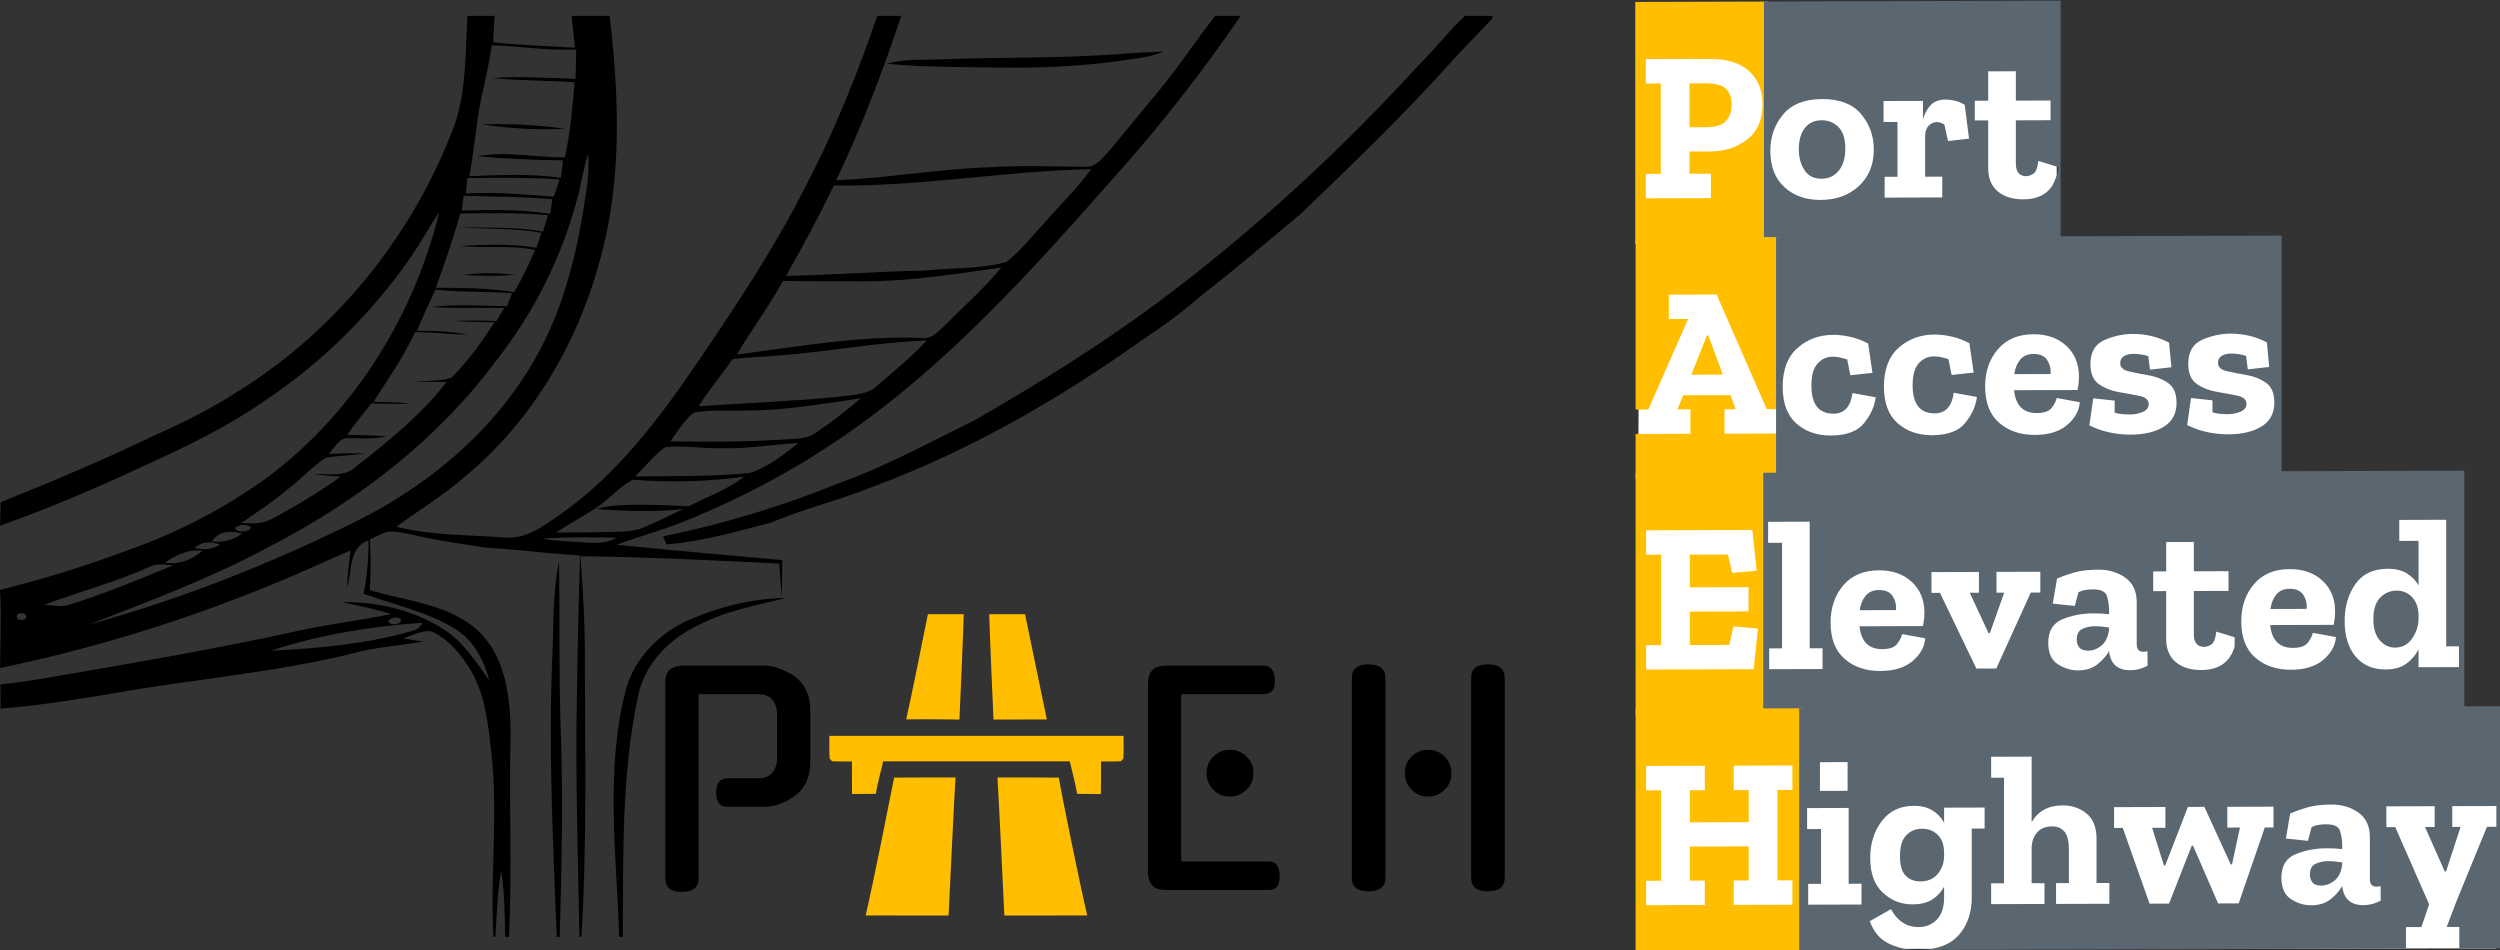 <svg xmlns="http://www.w3.org/2000/svg" viewBox="156.02 116.91 700.3 266.19">
  <rect x="156.02" y="116.91" width="700.3" height="266.19" fill="#333333" stroke="none"/>
  <polygon style="fill: rgb(255, 255, 255);" points="535.117 115.644 533.88 376.89 774.9 376.682 775.729 310.235 752.505 311.874 764.532 299.079 763.703 246.248 708.131 255.741 713.108 229.738 712.278 184.748 654.633 186.812 647.168 171.54 651.73 160.396 651.73 115.819" transform="matrix(1, 0, 0, 1, 80.42, 5.887)"/>
  <path opacity="1.00" d="M 206.534 115.462 L 214.134 115.462 C 214.014 117.942 213.864 120.412 213.734 122.882 C 221.354 123.712 229.024 123.922 236.684 124.382 C 236.344 121.412 236.014 118.442 235.724 115.462 L 246.354 115.462 C 249.104 138.352 249.884 161.962 243.534 184.362 C 237.294 207.332 224.654 228.812 206.294 244.152 C 200.184 249.572 193.174 253.782 186.604 258.572 C 196.454 261.042 206.664 260.832 216.724 261.562 C 222.724 262.232 227.794 258.472 232.414 255.212 C 248.674 243.872 260.684 227.722 271.694 211.492 C 282.174 196.022 292.574 180.412 301.004 163.712 C 309.164 148.242 315.684 131.982 321.354 115.462 L 328.054 115.462 C 322.824 131.132 316.954 146.612 309.824 161.532 C 324.164 160.902 338.334 158.382 352.684 157.872 C 361.684 157.292 370.704 157.692 379.704 157.732 C 382.474 157.922 384.224 155.472 385.934 153.702 C 390.544 148.312 394.924 142.742 399.504 137.332 C 405.374 130.332 410.394 122.672 415.994 115.462 L 423.154 115.462 C 412.474 131.032 400.864 145.972 388.264 160.042 C 365.014 186.372 341.334 212.952 312.204 232.982 C 297.344 243.252 281.244 251.692 264.384 258.192 C 259.064 260.092 253.624 261.642 248.324 263.622 C 263.014 265.142 294.744 267.912 294.744 267.912 L 294.584 278.582 L 293.884 268.902 C 293.884 268.902 255.694 266.872 238.184 266.842 C 239.024 277.022 239.504 287.232 239.434 297.452 C 239.494 322.782 240.014 348.162 238.474 373.462 L 237.904 373.462 C 237.524 350.802 236.724 328.142 237.204 305.472 C 237.374 292.512 237.704 279.562 238.054 266.602 C 230.644 266.202 221.635 265.18 221.635 265.18 L 211.974 264.442 C 211.974 264.442 199.694 262.752 193.654 261.372 C 190.674 260.792 187.714 259.882 184.654 259.902 C 182.704 260.222 181.014 261.342 179.244 262.162 C 179.444 266.882 179.534 271.612 179.184 276.322 C 189.234 279.362 200.604 280.112 208.914 287.162 C 217.164 294.362 218.554 306.132 218.644 316.442 C 218.144 335.452 219.064 354.462 218.204 373.462 L 217.114 373.462 C 216.984 367.312 216.984 361.132 215.964 355.042 C 214.924 361.122 214.744 367.312 214.374 373.462 L 213.834 373.462 C 212.854 356.422 215.154 339.332 213.274 322.322 C 212.384 314.312 211.664 305.892 207.454 298.802 C 204.784 294.322 201.224 290.012 196.374 287.822 C 193.624 287.592 191.034 289.102 188.424 289.822 C 190.334 290.132 192.254 290.432 194.164 290.752 C 188.314 291.782 182.354 292.152 176.554 293.522 C 153.374 299.472 129.414 301.232 105.914 305.492 C 95.914 307.172 85.874 308.692 75.764 309.522 C 75.754 307.262 75.744 305.012 75.724 302.752 C 81.374 302.112 86.994 301.282 92.584 300.232 C 114.474 296.492 136.374 292.712 158.074 287.962 C 167.044 285.902 176.204 284.882 185.214 283.022 C 180.704 281.612 176.054 280.722 171.454 279.672 C 181.334 279.562 191.424 281.902 199.794 287.252 C 205.394 290.742 208.904 296.432 212.684 301.652 C 211.214 296.152 208.514 290.732 203.624 287.542 C 195.684 282.372 186.214 280.582 177.444 277.322 C 178.414 272.412 178.884 267.412 178.814 262.402 C 173.154 264.322 174.294 271.062 172.814 275.692 C 172.944 272.182 173.344 268.692 173.804 265.212 C 170.704 266.522 167.634 267.872 164.574 269.262 C 136.094 282.092 106.214 291.772 75.634 298.152 C 75.644 290.862 76.054 283.562 75.604 276.272 C 87.744 273.242 99.704 269.552 111.414 265.142 C 125.434 260.242 138.744 253.292 150.754 244.562 C 174.794 226.492 191.584 199.442 198.684 170.352 C 195.964 174.382 193.654 178.672 190.914 182.692 C 180.024 198.512 166.144 212.262 150.204 222.982 C 139.684 230.362 128.094 236.012 116.424 241.292 C 103.064 247.522 89.514 253.372 75.614 258.282 C 75.664 256.082 75.724 253.892 75.794 251.702 C 90.154 245.942 104.414 239.932 118.354 233.232 C 126.484 229.602 134.504 225.682 141.974 220.832 C 169.934 203.572 191.574 176.582 202.994 145.832 C 206.244 136.072 205.964 125.612 206.534 115.462 M 211.184 135.042 C 209.134 143.362 208.614 151.952 207.104 160.372 C 215.634 160.062 224.224 159.582 232.704 160.842 C 232.914 159.212 233.114 157.582 233.314 155.942 C 225.314 155.852 217.314 155.512 209.344 154.802 C 217.464 153.232 225.674 155.222 233.854 155.082 C 235.344 148.162 235.974 141.112 236.554 134.072 C 228.884 133.562 221.184 133.612 213.524 132.902 C 221.284 132.252 229.054 132.912 236.814 133.092 C 236.864 130.362 236.944 127.642 237.014 124.912 C 229.114 125.192 221.284 124.022 213.404 123.702 C 212.734 127.492 212.054 131.282 211.184 135.042 M 237.614 165.472 C 233.254 182.452 225.334 198.492 214.444 212.242 C 198.024 234.362 175.604 251.422 151.284 264.042 C 134.994 272.822 117.654 279.362 100.424 285.992 C 126.484 278.822 151.764 268.812 175.954 256.772 C 197.964 245.712 217.484 228.522 228.334 206.122 C 234.664 193.092 237.814 178.772 239.844 164.502 C 240.414 161.092 240.594 157.612 240.364 154.162 C 239.104 157.842 238.554 161.712 237.614 165.472 M 309.184 162.972 C 305.044 171.582 300.494 179.992 295.784 188.312 C 308.734 188.052 321.654 187.062 334.604 186.802 C 342.204 186.012 350.054 186.432 357.454 184.432 C 361.454 181.432 364.494 177.332 367.934 173.732 C 372.314 168.562 377.324 163.932 381.274 158.402 C 357.184 158.882 333.324 163.362 309.184 162.972 M 206.524 160.912 C 206.414 161.982 206.184 164.122 206.074 165.192 C 214.294 164.762 222.474 165.502 230.654 166.112 C 231.324 164.532 231.824 162.892 232.354 161.262 C 223.754 160.732 215.134 160.762 206.524 160.912 M 205.474 165.862 C 205.344 166.892 205.094 168.952 204.964 169.982 C 213.234 169.822 221.554 169.592 229.754 170.932 C 229.894 169.912 230.164 167.852 230.304 166.832 C 222.044 166.092 213.754 166.142 205.474 165.862 M 204.544 170.852 C 202.514 177.862 200.224 184.792 197.664 191.622 C 205.004 191.682 212.394 191.632 219.654 192.862 C 221.814 189.032 223.794 185.112 225.474 181.052 C 218.534 179.592 211.424 180.672 204.424 179.932 C 211.564 179.512 218.774 179.262 225.864 180.402 C 226.334 179.032 226.804 177.652 227.264 176.272 C 219.634 174.722 211.824 175.482 204.134 174.512 C 211.984 175.082 219.924 174.362 227.694 175.902 C 228.164 174.362 228.644 172.832 229.114 171.302 C 220.944 170.592 212.734 170.702 204.544 170.852 M 318.654 189.822 C 310.734 189.872 302.824 189.792 294.904 189.732 C 291.044 196.852 286.124 203.322 282.034 210.312 C 299.194 208.152 316.374 204.962 333.744 205.702 C 336.544 206.132 338.464 203.832 340.304 202.132 C 345.614 196.782 351.324 191.792 356.104 185.942 C 343.674 187.702 331.234 189.742 318.654 189.822 M 192.414 203.672 C 197.204 203.692 202.034 203.772 206.744 204.822 C 201.774 204.632 196.834 204.112 191.864 204.042 C 188.734 210.972 184.264 217.152 180.244 223.562 C 183.764 223.682 187.294 223.702 190.814 224.032 C 187.094 224.242 183.374 224.132 179.664 224.002 C 177.304 226.872 174.974 229.762 172.864 232.812 C 176.544 232.952 180.234 232.942 183.904 233.262 C 180.444 234.042 176.884 233.812 173.374 233.792 C 170.604 233.472 169.354 236.502 167.684 238.132 C 171.044 238.092 174.404 237.972 177.764 237.952 C 174.174 238.692 170.474 238.602 166.864 239.232 C 163.204 241.642 160.234 244.932 156.774 247.602 C 152.534 251.272 147.824 254.312 143.224 257.502 C 146.054 257.682 149.084 257.872 151.654 256.412 C 158.374 252.922 164.834 248.932 171.024 244.552 C 168.514 244.322 166.014 244.152 163.514 243.882 C 167.394 243.572 171.944 244.832 175.114 241.902 C 184.294 234.722 193.524 227.302 200.704 218.032 C 197.654 217.922 194.604 217.982 191.564 217.982 C 195.044 217.602 198.654 217.862 202.044 216.842 C 206.704 212.222 210.574 206.822 214.124 201.312 C 210.254 201.182 206.384 201.162 202.524 200.972 C 206.564 200.722 210.614 200.742 214.654 200.982 C 215.394 199.752 216.134 198.522 216.864 197.292 C 210.074 197.182 203.264 197.462 196.484 197.022 C 203.504 196.182 210.584 196.632 217.634 196.842 C 218.084 195.602 218.544 194.372 219.004 193.142 C 211.874 192.662 204.704 192.922 197.584 192.182 C 195.794 195.982 193.954 199.762 192.414 203.672 M 293.604 210.602 C 289.354 210.862 285.114 211.222 280.864 211.562 C 277.764 216.052 274.204 220.212 271.274 224.832 C 284.274 223.922 297.324 223.462 310.294 222.192 C 314.014 221.552 318.324 221.862 321.274 219.112 C 326.004 214.972 330.934 211.042 335.204 206.412 C 321.254 206.852 307.514 209.622 293.604 210.602 M 284.684 226.012 C 279.774 226.252 274.794 225.712 269.944 226.602 C 267.204 228.762 265.424 231.862 263.394 234.652 C 273.774 234.822 284.154 234.812 294.514 234.172 C 297.834 233.892 301.494 234.222 304.314 232.112 C 308.654 229.202 312.784 225.982 316.744 222.582 C 306.114 224.142 295.464 226.032 284.684 226.012 M 277.654 236.562 C 272.384 236.722 267.084 235.702 261.854 236.312 C 258.744 238.672 256.254 241.712 253.544 244.492 C 264.224 244.322 274.944 244.572 285.574 243.512 C 290.744 241.952 295.054 238.412 299.244 235.122 C 292.044 235.502 284.894 236.812 277.654 236.562 M 252.774 245.402 C 248.964 247.502 246.114 250.952 242.504 253.352 C 238.854 255.722 234.994 257.762 231.384 260.182 C 236.614 260.242 241.854 260.132 247.094 260.022 C 250.074 259.932 253.164 259.962 255.964 258.732 C 262.674 255.962 269.024 252.432 275.644 249.442 C 278.624 248.102 281.484 246.492 284.104 244.542 C 273.714 245.982 263.224 246.232 252.774 245.402 M 141.414 258.862 C 141.754 260.422 145.584 260.192 145.934 258.702 C 144.664 257.822 142.624 257.902 141.414 258.862 M 134.974 262.692 C 138.024 263.072 141.004 262.322 143.424 260.422 C 140.344 259.722 136.804 259.612 134.974 262.692 M 227.284 261.952 C 230.074 262.372 232.884 262.582 235.694 262.742 C 239.914 262.902 244.404 263.912 248.294 261.662 C 241.294 261.502 234.264 261.402 227.284 261.952 M 130.144 264.522 C 132.584 265.072 135.144 265.032 137.254 263.532 C 134.784 262.682 132.154 262.622 130.144 264.522 M 121.864 268.632 C 125.774 269.302 129.434 267.782 132.364 265.292 C 128.504 264.732 124.924 266.462 121.864 268.632 M 88.114 280.402 C 90.534 280.612 93.054 281.182 95.404 280.292 C 105.194 277.242 114.644 273.272 124.114 269.382 C 122.054 269.242 119.884 268.782 117.914 269.622 C 108.284 274.002 98.004 276.682 88.114 280.402 M 80.314 283.432 C 79.934 284.862 82.374 285.172 82.904 284.062 C 83.274 282.632 80.844 282.312 80.314 283.432 M 184.414 284.822 C 184.344 286.432 188.024 286.152 187.974 284.612 C 187.074 283.642 185.254 283.902 184.414 284.822 M 151.434 293.312 C 164.724 292.642 178.124 291.492 190.964 287.782 C 192.324 287.552 193.324 286.612 194.014 285.472 C 179.604 286.422 165.184 288.802 151.434 293.312 Z" style="" transform="matrix(1, 0, 0, 1, 80.42, 5.887)"/>
  <path opacity="1.00" d="M 485.944 115.462 L 493.654 115.462 L 493.654 116.142 C 489.804 120.392 485.664 124.362 481.864 128.652 C 468.594 143.392 454.304 157.162 440.004 170.882 C 430.894 178.422 421.974 186.202 412.584 193.402 C 407.234 198.162 401.434 202.332 395.484 206.302 C 372.224 222.872 347.214 237.242 320.414 247.252 C 310.944 251.072 300.984 253.482 291.554 257.412 C 281.795 260.003 272.162 262.698 262.414 263.522 C 261.91 262.902 261.459 261.412 261.354 261.262 C 278.154 257.832 294.624 252.852 310.514 246.402 C 323.794 241.622 336.194 234.832 348.824 228.622 C 366.384 218.492 383.654 207.822 399.944 195.732 C 426.464 175.952 450.924 153.442 473.234 129.022 C 477.654 124.672 481.414 119.702 485.944 115.462 Z" style="" transform="matrix(1, 0, 0, 1, 80.42, 5.887)"/>
  <path opacity="1.00" d="M 382.644 126.562 C 388.954 126.292 395.234 125.572 401.544 125.492 C 399.864 126.152 398.134 126.702 396.364 127.002 C 383.264 129.262 369.944 130.162 356.664 129.952 C 345.794 129.792 334.894 129.922 324.054 128.892 C 329.094 127.402 334.444 127.902 339.624 127.622 C 353.964 127.072 368.314 127.352 382.644 126.562 Z" style="" transform="matrix(1, 0, 0, 1, 80.42, 5.887)"/>
  <path opacity="1.00" d="M 210.504 145.802 C 218.314 145.692 226.154 145.922 233.884 147.112 C 226.074 147.412 218.214 147.102 210.504 145.802 Z" style="" transform="matrix(1, 0, 0, 1, 80.42, 5.887)"/>
  <path opacity="1.00" d="M 205.454 188.022 C 210.234 187.362 215.094 187.412 219.884 188.022 C 215.084 188.422 210.254 188.402 205.454 188.022 Z" style="" transform="matrix(1, 0, 0, 1, 80.42, 5.887)"/>
  <path opacity="1.00" d="M 242.709 253.602 C 248.939 251.482 264.314 252.779 270.794 252.879 C 264.474 254.719 249.199 254.222 242.709 253.602 Z" style="" transform="matrix(1, 0, 0, 1, 80.42, 5.887)"/>
  <path opacity="1.00" d="M 230.254 296.512 C 230.744 287.082 230.254 277.542 232.214 268.242 C 232.414 282.982 232.184 297.722 232.574 312.452 C 233.374 332.782 232.984 353.132 232.384 373.462 L 231.554 373.462 C 230.574 347.832 229.224 322.172 230.254 296.512 Z" style="" transform="matrix(1, 0, 0, 1, 80.42, 5.887)"/>
  <path opacity="1.00" d="M 268.704 284.632 C 277.554 280.802 286.284 278.712 295.914 278.512 C 286.844 280.702 278.274 282.232 269.984 286.772 C 262.314 290.652 255.894 297.652 254.274 306.282 C 249.624 328.332 250.214 351.042 250.074 373.462 L 249.034 373.462 C 248.334 350.512 245.084 327.092 250.844 304.512 C 253.174 295.492 260.294 288.272 268.704 284.632 Z" style="" transform="matrix(1, 0, 0, 1, 80.42, 5.887)"/>
  <path d="M 289.946 336.999 L 279.036 336.999 C 278.143 336.999 277.446 336.646 276.946 335.939 C 276.446 335.226 276.196 334.262 276.196 333.049 C 276.196 330.362 277.303 329.019 279.516 329.019 L 287.886 329.019 C 289.833 329.019 291.216 328.469 292.036 327.369 C 292.849 326.262 293.256 325.049 293.256 323.729 L 293.256 310.779 C 293.256 309.459 292.849 308.246 292.036 307.139 C 291.216 306.032 289.833 305.479 287.886 305.479 L 271.296 305.479 L 271.296 357.069 C 271.296 359.596 269.716 360.859 266.556 360.859 C 263.503 360.859 261.976 359.596 261.976 357.069 L 261.976 302.239 C 261.976 300.346 262.449 299.082 263.396 298.449 C 264.343 297.816 265.503 297.499 266.876 297.499 L 289.946 297.499 C 291.259 297.499 292.653 297.789 294.126 298.369 C 295.599 298.949 297.023 299.686 298.396 300.579 L 298.316 300.579 C 299.683 301.586 300.736 302.892 301.476 304.499 C 302.216 306.099 302.586 307.956 302.586 310.069 L 302.586 324.359 C 302.586 328.626 301.163 331.812 298.316 333.919 C 296.949 334.919 295.553 335.682 294.126 336.209 C 292.706 336.736 291.313 336.999 289.946 336.999 Z M 431.048 360.309 L 402.138 360.309 C 400.185 360.309 398.868 359.809 398.188 358.809 C 397.501 357.809 397.158 356.702 397.158 355.489 L 397.158 302.239 C 397.158 301.032 397.501 299.942 398.188 298.969 C 398.868 297.989 400.185 297.499 402.138 297.499 L 429.628 297.499 C 431.575 297.499 432.601 298.816 432.708 301.449 C 432.815 304.136 431.788 305.479 429.628 305.479 L 406.478 305.479 L 406.478 352.329 L 431.048 352.329 C 432.995 352.329 433.995 353.619 434.048 356.199 C 434.155 358.939 433.155 360.309 431.048 360.309 Z M 426.708 327.599 C 426.708 329.446 426.061 330.999 424.768 332.259 C 423.475 333.526 421.908 334.159 420.068 334.159 C 418.275 334.159 416.748 333.526 415.488 332.259 C 414.221 330.999 413.588 329.446 413.588 327.599 C 413.588 325.759 414.221 324.206 415.488 322.939 C 416.748 321.679 418.275 321.049 420.068 321.049 C 421.908 321.049 423.475 321.679 424.768 322.939 C 426.061 324.206 426.708 325.759 426.708 327.599 Z M 487.697 356.909 L 487.697 300.899 C 487.697 298.372 489.25 297.109 492.357 297.109 C 495.517 297.109 497.097 298.372 497.097 300.899 L 497.097 356.909 C 497.097 359.436 495.517 360.699 492.357 360.699 C 489.25 360.699 487.697 359.436 487.697 356.909 Z M 463.677 300.899 L 463.677 356.909 C 463.677 359.436 462.097 360.699 458.937 360.699 C 455.83 360.699 454.277 359.436 454.277 356.909 L 454.277 300.899 C 454.277 298.372 455.83 297.109 458.937 297.109 C 462.097 297.109 463.677 298.372 463.677 300.899 Z M 482.167 327.599 C 482.167 329.446 481.534 330.999 480.267 332.259 C 479 333.526 477.447 334.159 475.607 334.159 C 473.814 334.159 472.287 333.526 471.027 332.259 C 469.76 330.999 469.127 329.446 469.127 327.599 C 469.127 325.759 469.76 324.206 471.027 322.939 C 472.287 321.679 473.814 321.049 475.607 321.049 C 477.447 321.049 479 321.679 480.267 322.939 C 481.534 324.206 482.167 325.759 482.167 327.599 Z" style="text-transform: capitalize; white-space: pre;" transform="matrix(1, 0, 0, 1, 80.42, 5.887)"/>
  <g id="#000000ff" transform="matrix(1, 0, 0, 1.109, 621.417, 102.687)" style="">
    <path opacity="1.00" d="M -205.473 167.958 C -202.13 167.97 -198.786 167.97 -195.443 167.958 C -195.437 170.31 -196.637 194.581 -196.637 194.581 C -196.637 194.581 -206.59 194.43 -211.557 194.541 C -209.378 185.711 -207.479 176.817 -205.473 167.958 Z" style="fill: rgb(255, 190, 0);"/>
    <path opacity="1.00" d="M -188.291 167.958 C -184.947 167.97 -181.604 167.97 -178.261 167.958 C -176.237 176.817 -172.153 194.547 -172.153 194.547 L -187.097 194.581 C -187.097 194.581 -188.303 170.31 -188.291 167.958 Z" style="fill: rgb(255, 190, 0);"/>
    <path opacity="1.00" d="M -233.056 198.694 L -150.678 198.694 C -150.678 198.694 -150.588 202.517 -150.72 204.428 C -150.887 204.596 -151.228 204.928 -151.401 205.096 C -153.257 205.212 -155.12 205.131 -156.976 205.154 C -156.941 207.902 -157.025 213.398 -157.025 213.398 L -163.658 213.345 C -164.177 210.568 -165.048 207.873 -165.723 205.131 C -183.151 205.148 -200.584 205.148 -218.011 205.131 C -218.685 207.873 -219.563 210.562 -220.077 213.34 L -226.71 213.391 C -226.71 213.391 -226.793 207.896 -226.757 205.154 C -228.614 205.131 -230.477 205.212 -232.334 205.096 C -232.507 204.928 -232.847 204.596 -233.014 204.428 C -233.151 202.523 -233.056 198.694 -233.056 198.694 Z" style="fill: rgb(255, 190, 0);"/>
    <path opacity="1.00" d="M -214.936 209.239 C -209.199 209.169 -203.467 209.226 -197.73 209.209 C -197.986 212.038 -199.682 244.076 -199.682 244.076 C -199.682 244.076 -215.157 244.065 -222.888 244.065 C -220.047 232.504 -217.485 220.868 -214.936 209.239 Z" style="fill: rgb(255, 190, 0);"/>
    <path opacity="1.00" d="M -185.986 209.209 C -180.255 209.226 -174.529 209.169 -168.798 209.239 C -168.052 213.473 -162.773 236.704 -160.845 244.065 C -168.583 244.065 -184.052 244.076 -184.052 244.076 C -184.052 244.076 -185.73 212.358 -185.986 209.209 Z" style="fill: rgb(255, 190, 0);"/>
  </g>
  <path d="M 589.419 147.845 L 552.279 147.845 L 552.279 80.045 L 589.419 80.045 L 589.419 147.845 Z M 587.919 108.785 C 587.919 104.865 586.659 101.765 584.139 99.485 C 581.619 97.205 577.939 96.065 573.099 96.065 L 555.219 96.065 L 555.219 102.905 L 559.419 102.905 L 559.419 128.225 L 555.219 128.225 L 555.219 135.065 L 573.459 135.065 L 573.459 128.225 L 567.459 128.225 L 567.459 121.985 L 573.459 121.985 C 577.299 121.985 580.669 120.895 583.569 118.715 C 586.469 116.535 587.919 113.225 587.919 108.785 Z M 579.279 108.905 C 579.279 110.785 578.749 112.305 577.689 113.465 C 576.629 114.625 574.719 115.205 571.959 115.205 L 567.459 115.205 L 567.459 102.905 L 572.079 102.905 C 574.759 102.905 576.629 103.425 577.689 104.465 C 578.749 105.505 579.279 106.985 579.279 108.905 Z" transform="matrix(1, -0.003, 0, 1, 61.815, 39.065)" style="fill: rgb(255, 190, 0); line-height: 102.399px; white-space: pre;"/>
  <path d="M 620.894 147.845 L 588.314 147.845 L 588.314 80.045 L 620.894 80.045 L 620.894 147.845 Z M 604.634 107.405 C 599.754 107.405 596.114 108.825 593.714 111.665 C 591.314 114.505 590.114 117.905 590.114 121.865 C 590.114 126.225 591.424 129.615 594.044 132.035 C 596.664 134.455 600.054 135.665 604.214 135.665 C 608.534 135.665 612.094 134.385 614.894 131.825 C 617.694 129.265 619.094 125.845 619.094 121.565 C 619.094 117.765 617.904 114.455 615.524 111.635 C 613.144 108.815 609.514 107.405 604.634 107.405 Z M 604.454 129.725 C 602.334 129.725 600.744 128.925 599.684 127.325 C 598.624 125.725 598.094 123.765 598.094 121.445 C 598.094 118.885 598.664 116.895 599.804 115.475 C 600.944 114.055 602.514 113.345 604.514 113.345 C 606.354 113.345 607.914 113.985 609.194 115.265 C 610.474 116.545 611.114 118.565 611.114 121.325 C 611.114 123.925 610.504 125.975 609.284 127.475 C 608.064 128.975 606.454 129.725 604.454 129.725 ZM 647.389 147.845 L 619.789 147.845 L 619.789 80.045 L 647.389 80.045 L 647.389 147.845 Z M 639.229 107.645 C 637.389 107.645 635.979 108.175 634.999 109.235 C 634.019 110.295 633.309 111.605 632.869 113.165 L 632.869 108.005 L 621.829 108.005 L 621.829 113.885 L 625.729 113.885 L 625.729 129.245 L 622.129 129.245 L 622.129 135.065 L 638.269 135.065 L 638.269 129.245 L 633.469 129.245 L 633.469 117.965 C 633.469 116.645 633.799 115.645 634.459 114.965 C 635.119 114.285 635.889 113.945 636.769 113.945 C 637.369 113.945 638.069 114.185 638.869 114.665 L 639.889 119.285 L 645.769 118.625 L 644.569 109.145 C 643.649 108.585 642.719 108.195 641.779 107.975 C 640.839 107.755 639.989 107.645 639.229 107.645 ZM 671.425 147.845 L 646.345 147.845 L 646.345 80.045 L 671.425 80.045 L 671.425 147.845 Z M 670.825 126.665 L 665.185 124.925 C 664.945 126.925 664.455 128.135 663.715 128.555 C 662.975 128.975 662.365 129.185 661.885 129.185 C 659.885 129.185 658.885 128.005 658.885 125.645 L 658.885 113.525 L 668.605 113.525 L 668.605 108.005 L 658.885 108.005 L 658.885 99.785 L 651.145 99.785 L 651.145 108.005 L 647.305 108.005 L 647.305 113.525 L 651.145 113.525 L 651.145 126.965 C 651.145 129.765 652.035 131.915 653.815 133.415 C 655.595 134.915 657.985 135.665 660.985 135.665 C 666.785 135.665 670.065 132.665 670.825 126.665 Z" transform="matrix(1, -0.003, 0, 1, 61.815, 39.065)" style="fill: rgb(90, 103, 113); line-height: 102.399px; white-space: pre;"/>
  <path d="M 552.379 194.225 L 552.379 146.045 L 592.819 146.045 L 592.819 194.225 L 589.099 194.225 L 575.059 162.065 L 561.679 162.065 L 561.679 168.905 L 567.079 168.905 L 555.919 194.225 L 552.379 194.225 Z M 572.359 173.525 L 572.719 173.525 L 576.799 184.505 L 567.979 184.505 L 572.359 173.525 Z M 592.819 201.065 L 592.819 213.845 L 552.379 213.845 L 552.379 201.065 L 567.739 201.065 L 567.739 194.225 L 564.079 194.225 L 565.699 190.265 L 578.959 190.265 L 580.399 194.225 L 577.279 194.225 L 577.279 201.065 L 592.819 201.065 Z" transform="matrix(1, -0.003, 0, 1, 61.815, 39.065)" style="fill: rgb(255, 190, 0); line-height: 102.399px; white-space: pre;"/>
  <path d="M 621.113 213.845 L 591.713 213.845 L 591.713 146.045 L 621.113 146.045 L 621.113 213.845 Z M 619.613 190.985 L 613.133 189.785 C 612.613 193.625 610.833 195.545 607.793 195.545 C 603.673 195.545 601.613 192.905 601.613 187.625 C 601.613 184.785 602.193 182.735 603.353 181.475 C 604.513 180.215 605.913 179.585 607.553 179.585 C 608.713 179.585 610.073 179.845 611.633 180.365 L 612.533 184.805 L 618.713 184.145 L 617.513 175.925 C 615.873 175.045 614.203 174.415 612.503 174.035 C 610.803 173.655 609.213 173.465 607.733 173.465 C 603.813 173.465 600.473 174.685 597.713 177.125 C 594.953 179.565 593.573 183.185 593.573 187.985 C 593.573 192.545 594.843 195.965 597.383 198.245 C 599.923 200.525 603.153 201.665 607.073 201.665 C 611.433 201.665 614.543 200.505 616.403 198.185 C 618.263 195.865 619.333 193.465 619.613 190.985 ZM 649.469 213.845 L 620.069 213.845 L 620.069 146.045 L 649.469 146.045 L 649.469 213.845 Z M 647.969 190.985 L 641.489 189.785 C 640.969 193.625 639.189 195.545 636.149 195.545 C 632.029 195.545 629.969 192.905 629.969 187.625 C 629.969 184.785 630.549 182.735 631.709 181.475 C 632.869 180.215 634.269 179.585 635.909 179.585 C 637.069 179.585 638.429 179.845 639.989 180.365 L 640.889 184.805 L 647.069 184.145 L 645.869 175.925 C 644.229 175.045 642.559 174.415 640.859 174.035 C 639.159 173.655 637.569 173.465 636.089 173.465 C 632.169 173.465 628.829 174.685 626.069 177.125 C 623.309 179.565 621.929 183.185 621.929 187.985 C 621.929 192.545 623.199 195.965 625.739 198.245 C 628.279 200.525 631.509 201.665 635.429 201.665 C 639.789 201.665 642.899 200.505 644.759 198.185 C 646.619 195.865 647.689 193.465 647.969 190.985 ZM 678.544 213.845 L 648.424 213.845 L 648.424 146.045 L 678.544 146.045 L 678.544 213.845 Z M 676.804 192.545 L 670.324 191.345 C 670.164 192.145 669.714 193.045 668.974 194.045 C 668.234 195.045 666.824 195.545 664.744 195.545 C 660.944 195.545 658.824 193.405 658.384 189.125 L 676.144 189.125 C 676.424 187.845 676.564 186.545 676.564 185.225 C 676.524 181.705 675.334 178.865 672.994 176.705 C 670.654 174.545 667.604 173.465 663.844 173.465 C 659.564 173.465 656.234 174.855 653.854 177.635 C 651.474 180.415 650.284 183.885 650.284 188.045 C 650.284 192.565 651.594 195.965 654.214 198.245 C 656.834 200.525 660.164 201.665 664.204 201.665 C 668.084 201.665 671.104 200.745 673.264 198.905 C 675.424 197.065 676.604 194.945 676.804 192.545 Z M 668.584 184.625 L 658.444 184.625 C 658.684 182.945 659.244 181.585 660.124 180.545 C 661.004 179.505 662.244 178.985 663.844 178.985 C 665.684 178.985 666.974 179.585 667.714 180.785 C 668.454 181.985 668.744 183.265 668.584 184.625 ZM 705.94 213.845 L 677.2 213.845 L 677.2 146.045 L 705.94 146.045 L 705.94 213.845 Z M 703.9 192.785 C 703.9 190.185 703.11 188.335 701.53 187.235 C 699.95 186.135 698.11 185.405 696.01 185.045 C 693.91 184.685 692.07 184.315 690.49 183.935 C 688.91 183.555 688.12 182.785 688.12 181.625 C 688.12 180.745 688.47 180.095 689.17 179.675 C 689.87 179.255 690.72 179.045 691.72 179.045 C 693.24 179.045 694.66 179.265 695.98 179.705 L 696.46 183.485 L 702.46 182.825 L 701.8 175.925 C 698.64 174.285 695.26 173.465 691.66 173.465 C 688.9 173.465 686.23 174.035 683.65 175.175 C 681.07 176.315 679.78 178.545 679.78 181.865 C 679.78 184.545 680.6 186.445 682.24 187.565 C 683.88 188.685 685.78 189.425 687.94 189.785 C 690.1 190.145 692 190.505 693.64 190.865 C 695.28 191.225 696.1 191.985 696.1 193.145 C 696.1 194.105 695.56 194.825 694.48 195.305 C 693.4 195.785 692.12 196.025 690.64 196.025 C 690.24 196.025 689.64 195.995 688.84 195.935 C 688.04 195.875 687.28 195.725 686.56 195.485 L 686.56 192.125 L 680.56 191.465 L 679.48 199.025 C 681.28 199.945 683.17 200.615 685.15 201.035 C 687.13 201.455 689.1 201.665 691.06 201.665 C 694.86 201.665 697.95 200.935 700.33 199.475 C 702.71 198.015 703.9 195.785 703.9 192.785 ZM 733.336 213.845 L 704.596 213.845 L 704.596 146.045 L 733.336 146.045 L 733.336 213.845 Z M 731.296 192.785 C 731.296 190.185 730.506 188.335 728.926 187.235 C 727.346 186.135 725.506 185.405 723.406 185.045 C 721.306 184.685 719.466 184.315 717.886 183.935 C 716.306 183.555 715.516 182.785 715.516 181.625 C 715.516 180.745 715.866 180.095 716.566 179.675 C 717.266 179.255 718.116 179.045 719.116 179.045 C 720.636 179.045 722.056 179.265 723.376 179.705 L 723.856 183.485 L 729.856 182.825 L 729.196 175.925 C 726.036 174.285 722.656 173.465 719.056 173.465 C 716.296 173.465 713.626 174.035 711.046 175.175 C 708.466 176.315 707.176 178.545 707.176 181.865 C 707.176 184.545 707.996 186.445 709.636 187.565 C 711.276 188.685 713.176 189.425 715.336 189.785 C 717.496 190.145 719.396 190.505 721.036 190.865 C 722.676 191.225 723.496 191.985 723.496 193.145 C 723.496 194.105 722.956 194.825 721.876 195.305 C 720.796 195.785 719.516 196.025 718.036 196.025 C 717.636 196.025 717.036 195.995 716.236 195.935 C 715.436 195.875 714.676 195.725 713.956 195.485 L 713.956 192.125 L 707.956 191.465 L 706.876 199.025 C 708.676 199.945 710.566 200.615 712.546 201.035 C 714.526 201.455 716.496 201.665 718.456 201.665 C 722.256 201.665 725.346 200.935 727.726 199.475 C 730.106 198.015 731.296 195.785 731.296 192.785 Z" transform="matrix(1, -0.003, 0, 1, 61.815, 39.065)" style="fill: rgb(90, 103, 113); line-height: 102.399px; white-space: pre;"/>
  <path d="M 589.219 279.844 L 552.379 279.844 L 552.379 212.044 L 589.219 212.044 L 589.219 279.844 Z M 555.319 260.224 L 555.319 267.064 L 585.439 267.064 L 586.639 255.664 L 579.799 255.064 L 578.599 260.224 L 567.559 260.224 L 567.559 250.864 L 583.999 250.864 L 583.999 244.084 L 567.559 244.084 L 567.559 234.904 L 578.239 234.904 L 579.439 240.064 L 586.279 239.464 L 585.079 228.064 L 555.319 228.064 L 555.319 234.904 L 559.519 234.904 L 559.519 260.224 L 555.319 260.224 Z" transform="matrix(1, -0.003, 0, 1, 61.815, 39.065)" style="fill: rgb(255, 190, 0); line-height: 102.399px; white-space: pre;"/>
  <path d="M 606.354 279.844 L 588.114 279.844 L 588.114 212.044 L 606.354 212.044 L 606.354 279.844 Z M 589.794 261.244 L 589.794 267.064 L 604.734 267.064 L 604.734 261.244 L 601.134 261.244 L 601.134 225.784 L 589.494 225.784 L 589.494 231.664 L 593.394 231.664 L 593.394 261.244 L 589.794 261.244 ZM 635.251 279.844 L 605.131 279.844 L 605.131 212.044 L 635.251 212.044 L 635.251 279.844 Z M 633.511 258.544 L 627.031 257.344 C 626.871 258.144 626.421 259.044 625.681 260.044 C 624.941 261.044 623.531 261.544 621.451 261.544 C 617.651 261.544 615.531 259.404 615.091 255.124 L 632.851 255.124 C 633.131 253.844 633.271 252.544 633.271 251.224 C 633.231 247.704 632.041 244.864 629.701 242.704 C 627.361 240.544 624.311 239.464 620.551 239.464 C 616.271 239.464 612.941 240.854 610.561 243.634 C 608.181 246.414 606.991 249.884 606.991 254.044 C 606.991 258.564 608.301 261.964 610.921 264.244 C 613.541 266.524 616.871 267.664 620.911 267.664 C 624.791 267.664 627.811 266.744 629.971 264.904 C 632.131 263.064 633.311 260.944 633.511 258.544 Z M 625.291 250.624 L 615.151 250.624 C 615.391 248.944 615.951 247.584 616.831 246.544 C 617.711 245.504 618.951 244.984 620.551 244.984 C 622.391 244.984 623.681 245.584 624.421 246.784 C 625.161 247.984 625.451 249.264 625.291 250.624 ZM 666.846 279.844 L 634.026 279.844 L 634.026 212.044 L 666.846 212.044 L 666.846 279.844 Z M 653.406 267.064 L 663.066 245.824 L 665.826 245.824 L 665.826 240.004 L 653.466 240.004 L 653.466 245.824 L 655.626 245.824 L 651.606 257.164 L 651.246 257.164 L 645.966 245.824 L 648.546 245.824 L 648.546 240.004 L 634.746 240.004 L 634.746 245.824 L 637.626 245.824 L 647.826 267.064 L 653.406 267.064 ZM 697.362 279.844 L 665.742 279.844 L 665.742 212.044 L 697.362 212.044 L 697.362 279.844 Z M 670.422 241.924 L 669.222 248.944 L 675.402 249.604 L 676.422 245.764 C 677.062 245.444 677.712 245.234 678.372 245.134 C 679.032 245.034 679.762 244.984 680.562 244.984 C 682.762 244.984 684.052 245.644 684.432 246.964 C 684.812 248.284 685.002 249.644 685.002 251.044 L 685.002 251.944 C 683.762 251.784 682.282 251.704 680.562 251.704 C 677.482 251.704 674.612 252.244 671.952 253.324 C 669.292 254.404 667.962 256.604 667.962 259.924 C 667.962 262.764 668.862 264.764 670.662 265.924 C 672.462 267.084 674.342 267.664 676.302 267.664 C 678.502 267.664 680.312 267.104 681.732 265.984 C 683.152 264.864 684.242 263.624 685.002 262.264 L 685.002 262.324 C 685.402 265.884 687.382 267.664 690.942 267.664 C 692.622 267.664 694.242 267.244 695.802 266.404 L 695.742 262.324 C 695.342 262.444 694.962 262.504 694.602 262.504 C 693.362 262.504 692.742 261.804 692.742 260.404 L 692.742 248.644 C 692.742 245.564 691.682 243.264 689.562 241.744 C 687.442 240.224 684.922 239.464 682.002 239.464 C 679.802 239.464 677.912 239.634 676.332 239.974 C 674.752 240.314 672.782 240.964 670.422 241.924 Z M 685.002 255.664 L 685.002 256.024 C 684.802 258.144 684.112 259.694 682.932 260.674 C 681.752 261.654 680.482 262.144 679.122 262.144 C 677.962 262.144 677.142 261.844 676.662 261.244 C 676.182 260.644 675.942 259.904 675.942 259.024 C 675.942 257.544 676.462 256.554 677.502 256.054 C 678.542 255.554 679.742 255.304 681.102 255.304 C 681.742 255.304 682.392 255.344 683.052 255.424 C 683.712 255.504 684.362 255.584 685.002 255.664 ZM 721.277 279.844 L 696.197 279.844 L 696.197 212.044 L 721.277 212.044 L 721.277 279.844 Z M 720.677 258.664 L 715.037 256.924 C 714.797 258.924 714.307 260.134 713.567 260.554 C 712.827 260.974 712.217 261.184 711.737 261.184 C 709.737 261.184 708.737 260.004 708.737 257.644 L 708.737 245.524 L 718.457 245.524 L 718.457 240.004 L 708.737 240.004 L 708.737 231.784 L 700.997 231.784 L 700.997 240.004 L 697.157 240.004 L 697.157 245.524 L 700.997 245.524 L 700.997 258.964 C 700.997 261.764 701.887 263.914 703.667 265.414 C 705.447 266.914 707.837 267.664 710.837 267.664 C 716.637 267.664 719.917 264.664 720.677 258.664 ZM 750.293 279.844 L 720.173 279.844 L 720.173 212.044 L 750.293 212.044 L 750.293 279.844 Z M 748.553 258.544 L 742.073 257.344 C 741.913 258.144 741.463 259.044 740.723 260.044 C 739.983 261.044 738.573 261.544 736.493 261.544 C 732.693 261.544 730.573 259.404 730.133 255.124 L 747.893 255.124 C 748.173 253.844 748.313 252.544 748.313 251.224 C 748.273 247.704 747.083 244.864 744.743 242.704 C 742.403 240.544 739.353 239.464 735.593 239.464 C 731.313 239.464 727.983 240.854 725.603 243.634 C 723.223 246.414 722.033 249.884 722.033 254.044 C 722.033 258.564 723.343 261.964 725.963 264.244 C 728.583 266.524 731.913 267.664 735.953 267.664 C 739.833 267.664 742.853 266.744 745.013 264.904 C 747.173 263.064 748.353 260.944 748.553 258.544 Z M 740.333 250.624 L 730.193 250.624 C 730.433 248.944 730.993 247.584 731.873 246.544 C 732.753 245.504 733.993 244.984 735.593 244.984 C 737.433 244.984 738.723 245.584 739.463 246.784 C 740.203 247.984 740.493 249.264 740.333 250.624 ZM 784.529 279.844 L 749.069 279.844 L 749.069 212.044 L 784.529 212.044 L 784.529 279.844 Z M 771.689 262.024 L 771.689 267.064 L 783.029 267.064 L 783.029 261.244 L 779.429 261.244 L 779.429 225.784 L 766.289 225.784 L 766.289 231.664 L 771.689 231.664 L 771.689 244.144 C 770.929 242.784 769.849 241.664 768.449 240.784 C 767.049 239.904 765.249 239.464 763.049 239.464 C 759.009 239.464 755.989 240.884 753.989 243.724 C 751.989 246.564 750.989 250.004 750.989 254.044 C 750.989 258.244 752.009 261.564 754.049 264.004 C 756.089 266.444 758.889 267.664 762.449 267.664 C 764.889 267.664 766.849 267.114 768.329 266.014 C 769.809 264.914 770.929 263.584 771.689 262.024 Z M 771.689 252.724 L 771.689 253.384 C 771.689 255.384 771.099 257.244 769.919 258.964 C 768.739 260.684 767.129 261.544 765.089 261.544 C 763.449 261.544 762.029 260.864 760.829 259.504 C 759.629 258.144 759.029 256.164 759.029 253.564 C 759.029 250.804 759.679 248.784 760.979 247.504 C 762.279 246.224 763.789 245.584 765.509 245.584 C 767.269 245.584 768.739 246.214 769.919 247.474 C 771.099 248.734 771.689 250.484 771.689 252.724 Z" transform="matrix(1, -0.003, 0, 1, 61.815, 39.065)" style="fill: rgb(90, 103, 113); line-height: 102.399px; white-space: pre;"/>
  <path d="M 599.299 345.844 L 552.379 345.844 L 552.379 278.044 L 599.299 278.044 L 599.299 345.844 Z M 579.859 326.224 L 579.859 333.064 L 596.299 333.064 L 596.299 326.224 L 592.099 326.224 L 592.099 300.904 L 596.299 300.904 L 596.299 294.064 L 579.859 294.064 L 579.859 300.904 L 584.059 300.904 L 584.059 309.904 L 567.559 309.904 L 567.559 300.904 L 571.759 300.904 L 571.759 294.064 L 555.319 294.064 L 555.319 300.904 L 559.519 300.904 L 559.519 326.224 L 555.319 326.224 L 555.319 333.064 L 571.759 333.064 L 571.759 326.224 L 567.559 326.224 L 567.559 316.684 L 584.059 316.684 L 584.059 326.224 L 579.859 326.224 Z" transform="matrix(1, -0.003, 0, 1, 61.815, 39.065)" style="fill: rgb(255, 190, 0); line-height: 102.399px; white-space: pre;"/>
  <path d="M 617.332 345.844 L 598.192 345.844 L 598.192 278.044 L 617.332 278.044 L 617.332 345.844 Z M 611.752 293.164 L 604.012 293.164 L 604.012 301.204 L 611.752 301.204 L 611.752 293.164 Z M 600.712 327.244 L 600.712 333.064 L 615.652 333.064 L 615.652 327.244 L 612.052 327.244 L 612.052 306.004 L 600.412 306.004 L 600.412 311.884 L 604.312 311.884 L 604.312 327.244 L 600.712 327.244 ZM 630.749 345.844 L 616.229 345.844 L 616.229 278.044 L 651.509 278.044 L 651.509 345.844 L 632.309 345.844 C 637.149 345.684 640.729 344.244 643.049 341.524 C 645.369 338.804 646.529 335.344 646.529 331.144 L 646.529 311.884 L 650.129 311.884 L 650.129 306.004 L 638.789 306.004 L 638.789 310.204 C 638.029 308.804 636.949 307.664 635.549 306.784 C 634.149 305.904 632.389 305.464 630.269 305.464 C 626.469 305.464 623.489 306.884 621.329 309.724 C 619.169 312.564 618.089 316.004 618.089 320.044 C 618.089 324.324 619.269 327.564 621.629 329.764 C 623.989 331.964 626.749 333.064 629.909 333.064 C 632.309 333.064 634.209 332.584 635.609 331.624 C 637.009 330.664 638.069 329.504 638.789 328.144 L 638.789 331.144 C 638.789 333.864 638.119 335.924 636.779 337.324 C 635.439 338.724 633.729 339.424 631.649 339.424 C 628.289 339.424 625.709 337.744 623.909 334.384 L 617.969 337.744 C 619.049 340.704 620.779 342.774 623.159 343.954 C 625.539 345.134 628.069 345.764 630.749 345.844 Z M 638.789 318.724 L 638.789 319.384 C 638.789 321.384 638.209 323.094 637.049 324.514 C 635.889 325.934 634.249 326.644 632.129 326.644 C 630.489 326.644 629.129 326.114 628.049 325.054 C 626.969 323.994 626.429 322.164 626.429 319.564 C 626.429 316.804 627.029 314.834 628.229 313.654 C 629.429 312.474 630.889 311.884 632.609 311.884 C 634.369 311.884 635.839 312.464 637.019 313.624 C 638.199 314.784 638.789 316.484 638.789 318.724 ZM 686.404 345.844 L 650.404 345.844 L 650.404 278.044 L 686.404 278.044 L 686.404 345.844 Z M 670.144 327.244 L 670.144 333.064 L 685.084 333.064 L 685.084 327.244 L 681.484 327.244 L 681.484 314.824 C 681.484 311.624 680.544 309.264 678.664 307.744 C 676.784 306.224 674.564 305.464 672.004 305.464 C 668.004 305.464 665.104 307.024 663.304 310.144 L 663.304 291.784 L 651.964 291.784 L 651.964 297.664 L 655.564 297.664 L 655.564 327.244 L 651.964 327.244 L 651.964 333.064 L 666.904 333.064 L 666.904 327.244 L 663.304 327.244 L 663.304 317.224 C 663.384 315.464 663.914 314.044 664.894 312.964 C 665.874 311.884 667.244 311.344 669.004 311.344 C 670.524 311.344 671.694 311.844 672.514 312.844 C 673.334 313.844 673.744 315.504 673.744 317.824 L 673.744 327.244 L 670.144 327.244 ZM 732.159 345.844 L 685.359 345.844 L 685.359 278.044 L 732.159 278.044 L 732.159 345.844 Z M 721.299 333.064 L 728.619 311.824 L 731.079 311.824 L 731.079 306.004 L 718.119 306.004 L 718.119 311.824 L 721.659 311.824 L 719.439 322.144 L 719.079 322.144 L 711.699 306.004 L 707.079 306.004 L 700.719 322.384 L 700.359 322.384 L 697.059 311.824 L 700.779 311.824 L 700.779 306.004 L 686.379 306.004 L 686.379 311.824 L 688.839 311.824 L 696.339 333.064 L 701.799 333.064 L 708.159 316.864 L 708.519 316.864 L 715.539 333.064 L 721.299 333.064 ZM 762.672 345.844 L 731.052 345.844 L 731.052 278.044 L 762.672 278.044 L 762.672 345.844 Z M 735.732 307.924 L 734.532 314.944 L 740.712 315.604 L 741.732 311.764 C 742.372 311.444 743.022 311.234 743.682 311.134 C 744.342 311.034 745.072 310.984 745.872 310.984 C 748.072 310.984 749.362 311.644 749.742 312.964 C 750.122 314.284 750.312 315.644 750.312 317.044 L 750.312 317.944 C 749.072 317.784 747.592 317.704 745.872 317.704 C 742.792 317.704 739.922 318.244 737.262 319.324 C 734.602 320.404 733.272 322.604 733.272 325.924 C 733.272 328.764 734.172 330.764 735.972 331.924 C 737.772 333.084 739.652 333.664 741.612 333.664 C 743.812 333.664 745.622 333.104 747.042 331.984 C 748.462 330.864 749.552 329.624 750.312 328.264 L 750.312 328.324 C 750.712 331.884 752.692 333.664 756.252 333.664 C 757.932 333.664 759.552 333.244 761.112 332.404 L 761.052 328.324 C 760.652 328.444 760.272 328.504 759.912 328.504 C 758.672 328.504 758.052 327.804 758.052 326.404 L 758.052 314.644 C 758.052 311.564 756.992 309.264 754.872 307.744 C 752.752 306.224 750.232 305.464 747.312 305.464 C 745.112 305.464 743.222 305.634 741.642 305.974 C 740.062 306.314 738.092 306.964 735.732 307.924 Z M 750.312 321.664 L 750.312 322.024 C 750.112 324.144 749.422 325.694 748.242 326.674 C 747.062 327.654 745.792 328.144 744.432 328.144 C 743.272 328.144 742.452 327.844 741.972 327.244 C 741.492 326.644 741.252 325.904 741.252 325.024 C 741.252 323.544 741.772 322.554 742.812 322.054 C 743.852 321.554 745.052 321.304 746.412 321.304 C 747.052 321.304 747.702 321.344 748.362 321.424 C 749.022 321.504 749.672 321.584 750.312 321.664 ZM 768.167 345.844 L 761.507 345.844 L 761.507 278.044 L 794.507 278.044 L 794.507 345.844 L 783.107 345.844 L 783.107 339.844 L 779.567 339.844 L 782.147 333.064 L 790.847 311.824 L 793.487 311.824 L 793.487 306.004 L 781.127 306.004 L 781.127 311.824 L 783.467 311.824 L 779.387 324.304 L 779.027 324.304 L 773.507 311.824 L 776.207 311.824 L 776.207 306.004 L 762.407 306.004 L 762.407 311.824 L 765.167 311.824 L 774.647 333.484 L 772.487 339.844 L 768.167 339.844 L 768.167 345.844 Z" transform="matrix(1, -0.003, 0, 1, 61.815, 39.065)" style="fill: rgb(90, 103, 113); line-height: 102.399px; white-space: pre;"/>
</svg>